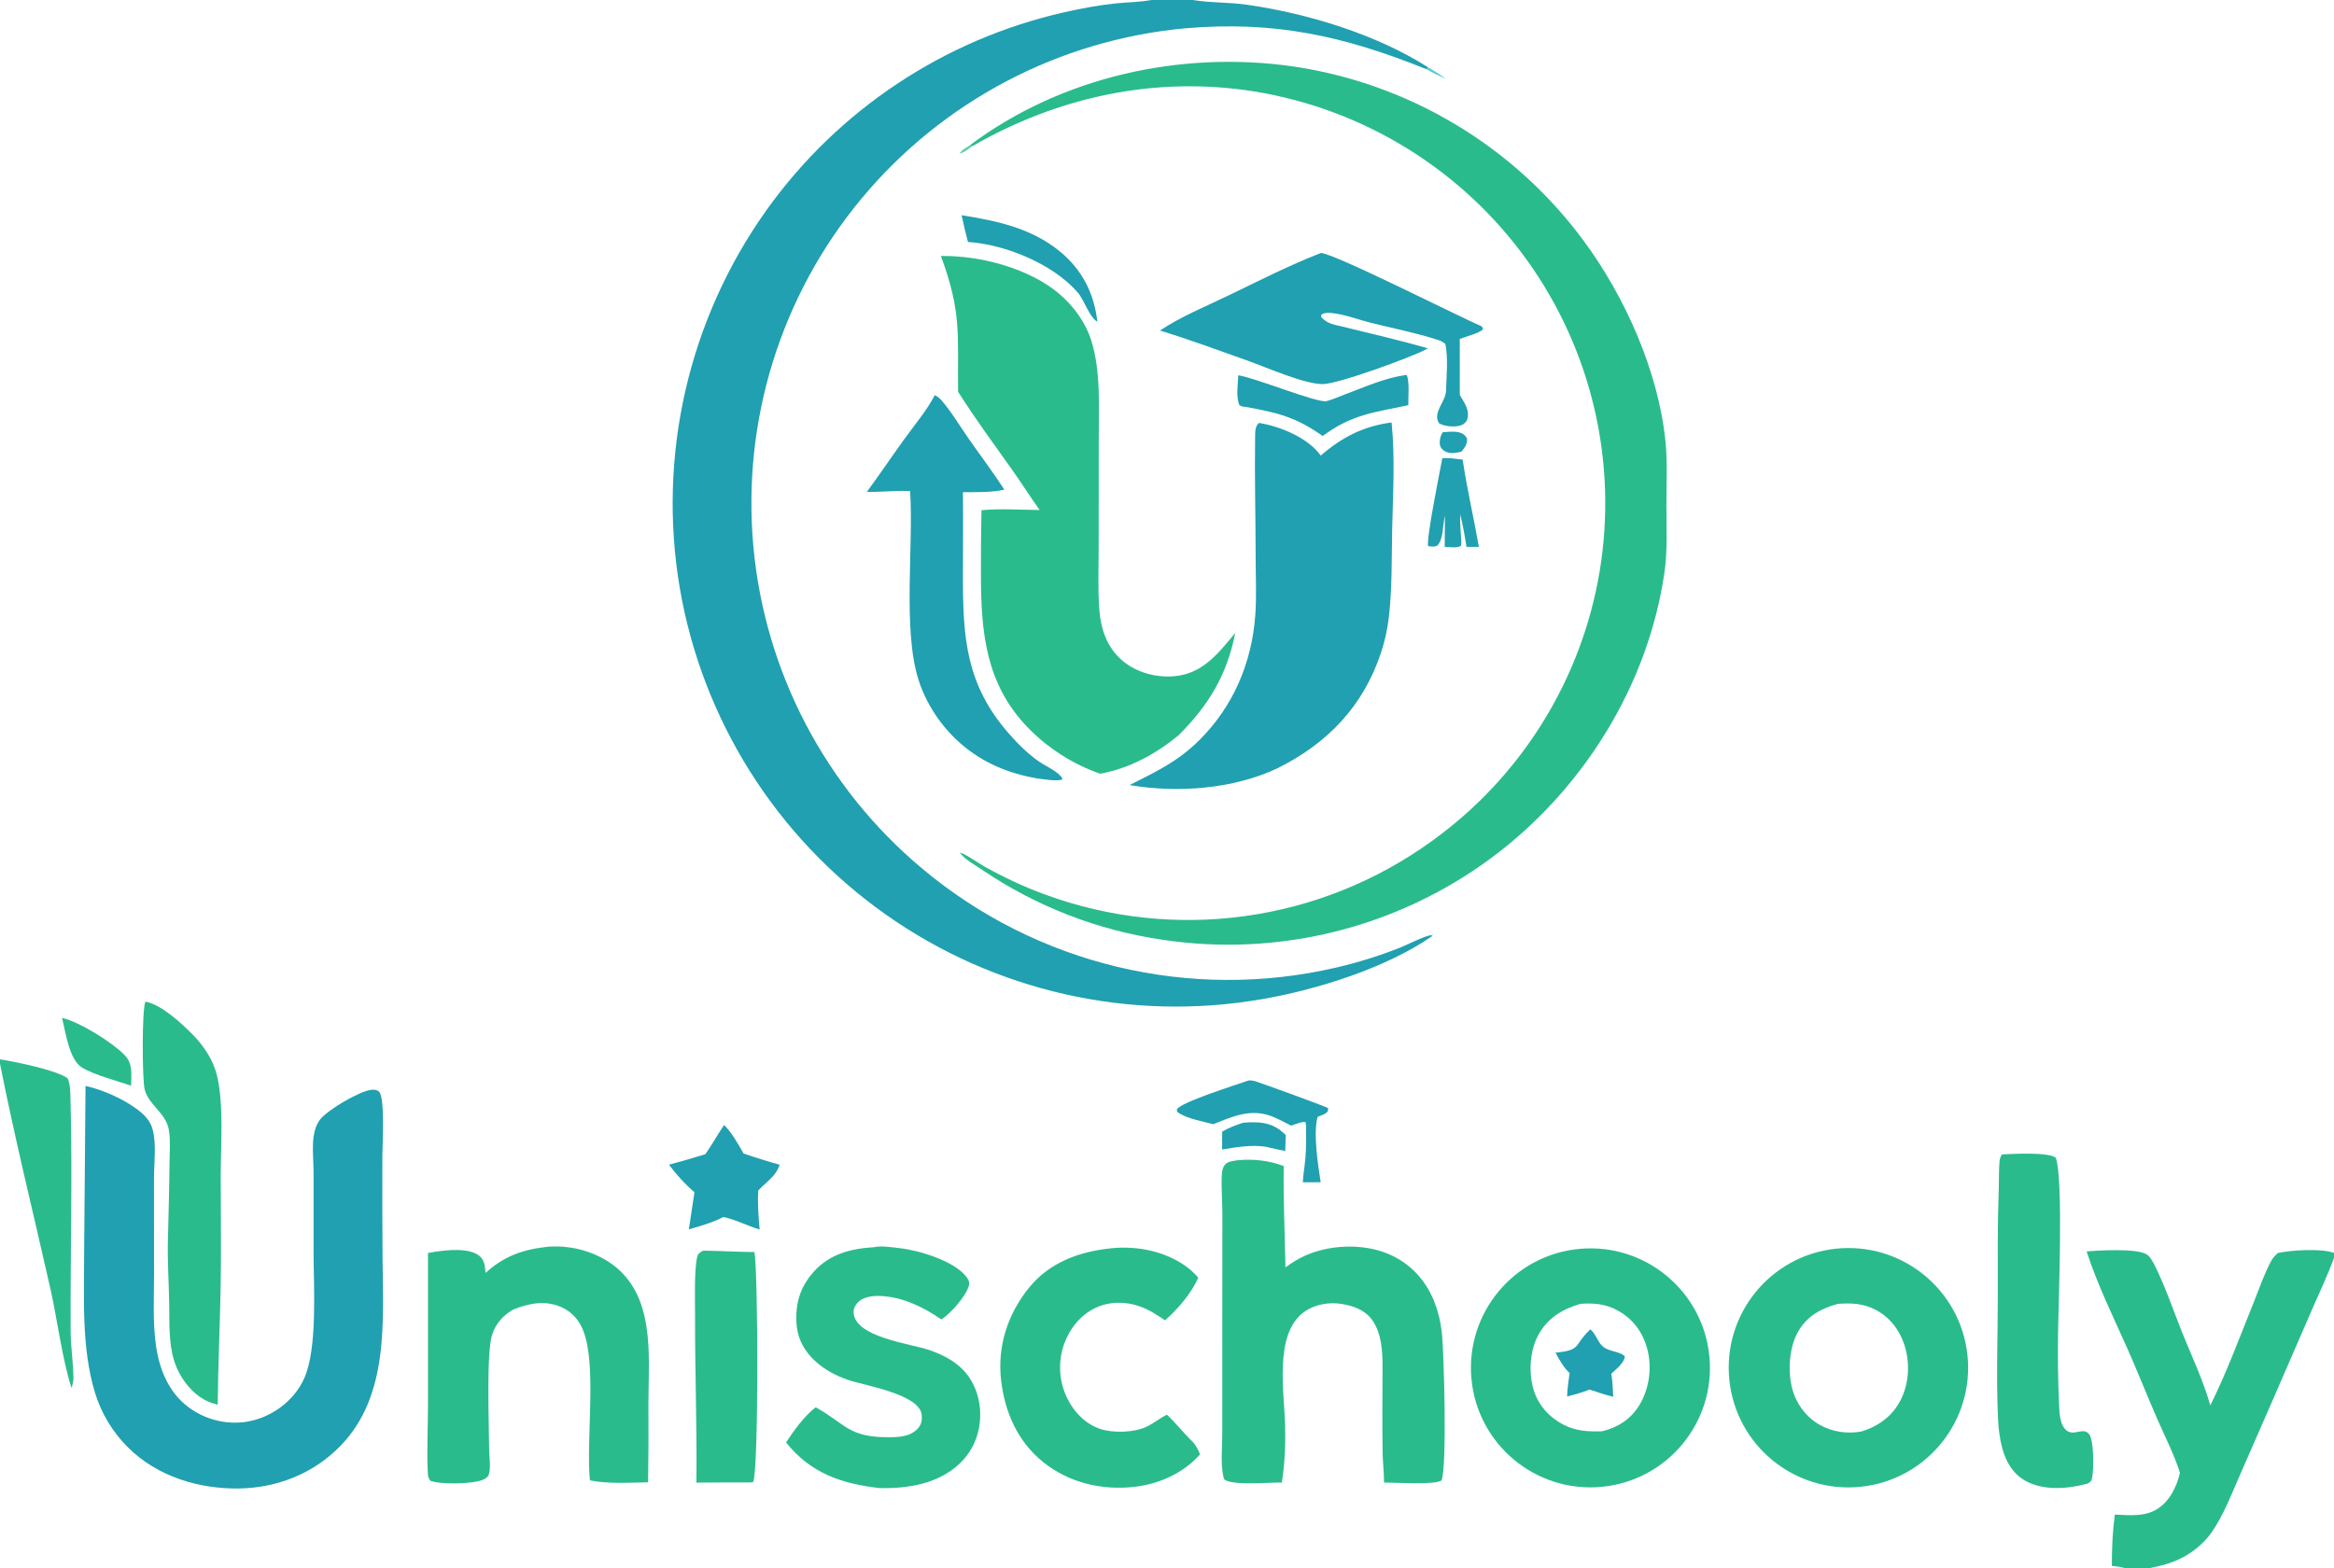 <svg width="1616" height="1086" viewBox="0 0 1616 1086" fill="none" xmlns="http://www.w3.org/2000/svg">
<g clip-path="url(#clip0_163_4676)">
<path d="M59.218 752.071C71.44 754.868 85.36 761.001 95.37 768.576C100.116 772.167 104.127 776.342 105.699 782.217C108.41 792.348 106.615 805.626 106.616 816.139L106.657 882.891C106.621 898.997 105.712 915.545 107.931 931.522C110.246 948.185 116.679 964.302 130.555 974.622C141.955 983.123 156.257 986.76 170.332 984.738C187.72 982.064 203.862 970.294 210.882 954.032C219.93 933.068 217.138 890.61 217.103 867.301L217.1 810.972C217.048 800.065 214.575 784.659 221.529 775.459C226.537 768.834 248.765 755.697 257.122 754.754C258.977 754.544 261.078 754.762 262.479 756.128C266.707 760.252 264.734 793.563 264.739 800.688C264.661 824.02 264.7 847.352 264.856 870.683C265.258 915.257 269.416 966.843 235.64 1001.46C216.938 1020.63 191.764 1030.54 165.182 1030.88C137.356 1031.24 108.895 1022.51 88.748 1002.57C78.044 991.987 70.142 978.91 65.753 964.513C56.283 933.281 58.283 898.841 58.266 866.505L59.218 752.071Z" fill="#20A0B0"/>
<path d="M1271.01 864.819C1316.61 859.956 1357.49 893.065 1362.23 938.694C1366.96 984.323 1333.74 1025.12 1288.11 1029.72C1242.66 1034.31 1202.07 1001.24 1197.36 955.799C1192.65 910.355 1225.59 869.663 1271.01 864.819ZM1288.93 991.389C1300.73 987.655 1310.15 980.91 1315.91 969.706C1321.86 958.116 1322.54 943.844 1318.57 931.517C1315.18 921.013 1308.31 912.092 1298.41 907.018C1289.98 902.697 1281.9 902.36 1272.65 903.005C1261.08 906.041 1251.28 911.378 1245.1 921.998C1238.67 933.042 1237.69 949.868 1240.97 962.026C1243.78 972.478 1250.81 981.804 1260.33 987.033C1268.98 991.784 1279.26 993.182 1288.93 991.389Z" fill="#2ABB8C"/>
<path d="M1094.03 864.895C1139.42 860.956 1179.46 894.467 1183.58 939.855C1187.71 985.244 1154.37 1025.43 1109.01 1029.74C1063.38 1034.07 1022.92 1000.49 1018.78 954.838C1014.63 909.186 1048.37 868.857 1094.03 864.895ZM1109.26 991.285C1120.19 988.64 1129.25 982.784 1135.13 973.031C1141.88 961.825 1143.86 947.459 1140.67 934.811C1137.8 923.465 1131.2 914.017 1121 908.139C1112.28 903.118 1103.98 902.265 1094.14 903.02C1081.6 906.75 1071.37 912.932 1065 924.757C1059.14 935.635 1058.31 950.848 1061.85 962.583C1065.01 973.109 1072.69 981.626 1082.39 986.633C1091.3 991.233 1099.51 991.517 1109.26 991.285Z" fill="#2ABB8C"/>
<path d="M1101.13 920.657C1105.18 924.075 1106.15 929.583 1109.99 932.743C1114.18 936.192 1121.94 935.906 1124.98 939.43C1124.66 943.93 1118.74 948.417 1115.61 951.398C1116.49 956.708 1116.73 961.992 1116.97 967.358C1111.39 966.037 1106.03 964.229 1100.6 962.382C1095.43 964.333 1090.43 965.869 1085.04 967.117C1085.12 961.743 1086.07 956.306 1086.75 950.978C1082.47 946.864 1079.77 941.977 1077.01 936.801C1095.21 935.052 1089.36 931.938 1100.53 921.226L1101.13 920.657Z" fill="#20A0B0"/>
<path d="M856.653 803.582C867.378 802.461 878.759 803.717 888.816 807.57C888.479 831.078 889.584 854.281 890.018 877.751C894.52 874.493 899.288 871.472 904.397 869.271C921.225 862.019 943.415 861.171 960.545 868.151C975.625 874.295 986.721 885.86 992.833 900.889C995.603 907.796 997.421 915.047 998.24 922.443C999.781 935.783 1002 1016.06 998.087 1025.32C993.52 1028.54 965.833 1026.76 958.277 1026.77C958.262 1020.04 957.426 1013.25 957.297 1006.5C956.921 986.78 957.223 966.999 957.239 947.272C957.286 936.168 956.691 923.49 950.001 914.14C945.082 907.264 937.176 904.449 929.095 903.105C920.21 901.628 910.281 903.302 902.908 908.64C881.831 923.899 889.265 964.599 889.8 987.358C890.114 1000.75 889.581 1013.53 887.511 1026.77C878.726 1026.61 854.535 1028.92 848.115 1024.95C847.292 1024.45 847.055 1022.72 846.875 1021.83C845.085 1013.01 846.251 1002.37 846.254 993.304L846.262 934.555L846.337 842.088C846.4 832.553 845.446 822.539 845.96 813.114C846.078 810.933 846.637 808.568 847.989 806.816C849.979 804.237 853.65 804.093 856.653 803.582Z" fill="#2ABB8C"/>
<path d="M377.045 863.729C379.954 863.269 383.135 863.201 386.074 863.263C402.399 863.604 419.752 870.006 431.144 881.946C453.27 905.137 448.937 942.36 448.95 971.746C449.085 990.032 449.012 1008.32 448.729 1026.6C435.452 1026.79 421.497 1027.87 408.425 1025.25C405.664 997.065 413.322 946.818 403.963 921.889C401.175 914.461 395.89 908.455 388.578 905.238C377.442 900.339 366.165 902.61 355.36 906.939C355.135 907.071 354.909 907.2 354.686 907.334C348.09 911.307 343.322 916.728 340.827 924.062C336.578 936.553 338.609 987.33 338.671 1003.78C338.69 1009.05 339.975 1016.24 338.446 1021.26C337.994 1022.74 336.319 1023.89 334.998 1024.55C328.09 1027.99 305.138 1028.22 298.057 1025.59C296.515 1023.77 296.297 1022.3 296.189 1019.94C295.46 1004.12 296.342 987.768 296.335 971.89L296.331 867.785C297.857 867.519 299.376 867.226 300.908 866.994C309.545 865.69 324.661 863.965 331.867 869.747C335.677 872.805 335.67 877.089 336.213 881.582C348.209 870.57 361.036 865.645 377.045 863.729Z" fill="#2ABB8C"/>
<path d="M605.11 863.77C610.552 862.591 617.845 863.859 623.401 864.502C636.415 866.008 660.965 873.297 669.304 884.575C670.567 886.284 671.412 887.926 670.915 890.067C669.224 897.349 657.925 910.007 651.782 913.814C639.445 905.284 625.114 898.31 609.945 897.576C604.682 897.321 597.975 897.972 594.03 901.901C592.267 903.656 590.93 906.364 591.015 908.889C591.597 926.169 630.687 930.603 643.29 934.953C651.916 937.93 660.36 942.043 666.784 948.677C674.966 957.126 678.875 968.991 678.67 980.634C678.445 993.339 673.587 1004.97 664.34 1013.72C649.534 1027.72 628.541 1031.05 608.93 1030.6C582.814 1027.63 561.266 1020.37 544.239 998.981C549.847 990.542 556.731 980.841 564.785 974.638C585.817 986.365 587.2 995.393 615.263 995.392C622.399 995.391 630.211 995.008 635.416 989.415C637.963 986.678 638.472 983.74 638.195 980.126C637.065 965.433 598.215 959.65 586.446 955.437C578.874 952.727 571.783 949.027 565.659 943.77C557.345 936.632 552.156 927.599 551.476 916.558C550.619 902.645 553.972 891.429 563.277 880.927C574.311 868.474 589.158 864.72 605.11 863.77Z" fill="#2ABB8C"/>
<path d="M769.109 864.547C774.173 863.906 779.793 863.975 784.885 864.361C801.087 865.588 818.97 872.274 829.647 884.879C824.889 895.719 815.518 906.651 806.639 914.434C801.162 910.681 795.678 907.122 789.4 904.85C779.396 901.231 768.072 901.237 758.39 905.86C747.91 910.865 740.369 920.486 736.585 931.329C732.336 943.727 733.286 957.317 739.219 969.003C743.924 978.384 751.999 986.521 762.152 989.755C771.115 992.611 785.307 992.163 793.824 988.11C798.636 985.821 803.015 982.208 807.875 979.736C813.6 984.961 818.522 991.324 824.041 996.839C827.416 999.835 829.231 1003.13 830.887 1007.25C819.361 1020.33 802.474 1027.83 785.337 1029.76C762.829 1032.28 740.039 1026.94 722.193 1012.55C704.515 998.293 695.584 977.822 693.106 955.669C690.489 932.266 697.701 910.048 712.446 891.851C726.757 874.189 747.189 866.869 769.109 864.547Z" fill="#2ABB8C"/>
<path d="M1386.05 799.542C1386.86 799.479 1387.67 799.429 1388.49 799.39C1395.35 799.049 1419.03 797.918 1423.4 801.878C1428.77 816.656 1425.21 901.96 1424.94 922.918C1424.66 939.27 1424.89 955.627 1425.62 971.965C1425.91 977.822 1425.86 986.684 1430.87 990.717C1434.5 993.633 1438.48 991.168 1442.52 991.213C1444.16 991.231 1445.32 991.935 1446.35 993.142C1449.97 997.386 1449.64 1017.82 1448.59 1023.29C1448.1 1025.83 1447.42 1026.26 1445.39 1027.5C1431.88 1031.17 1414.93 1032.65 1402.33 1025.55C1393.63 1020.66 1388.89 1012.45 1386.33 1003.04C1384.59 996.614 1383.72 989.697 1383.4 983.045C1382.01 954.354 1383.25 924.974 1383.23 896.204C1383.22 872.24 1382.98 848.286 1383.86 824.339C1384.1 817.669 1383.83 810.821 1384.43 804.181C1384.59 802.479 1385.2 801.021 1386.05 799.542Z" fill="#2ABB8C"/>
<path d="M100.703 693.717C111.559 695.612 125.634 708.614 133.375 716.472C141.026 724.24 147.585 734.013 150.203 744.714C155.061 764.573 152.84 793.32 152.826 814.157C152.81 840.288 153.267 866.514 152.754 892.633C152.229 919.367 150.971 946.089 150.75 972.839C148.037 972.148 145.408 971.363 142.889 970.118C132.211 964.844 123.934 953.416 120.495 942.214C116.722 929.922 117.358 915.861 117.157 903.09C116.928 888.552 115.904 874.036 116.245 859.489C116.661 841.751 117.199 824.063 117.343 806.314C117.404 798.812 118.123 790.524 117.01 783.121C115.152 770.764 103.305 765.817 100.234 754.862C98.407 748.347 98.163 698.681 100.703 693.717Z" fill="#2ABB8C"/>
<path d="M486.912 866.154C498.736 866.309 510.524 867.045 522.366 867.14C524.928 881.327 525.34 1019.42 521.433 1026.46L519.4 1026.72C506.99 1026.67 494.58 1026.71 482.171 1026.82C482.615 988.185 481.128 949.633 481.24 911.007C481.269 900.92 480.514 878.92 482.825 870.113C483.377 868.01 485.144 867.169 486.912 866.154Z" fill="#2ABB8C"/>
<path d="M501.358 779.135C506.868 784.518 510.971 792.298 514.85 798.889C523.127 801.727 531.389 804.335 539.83 806.641C537.041 814.923 530.721 818.363 524.986 824.491C524.421 833.623 525.135 842.45 525.95 851.538C517.605 849.056 509.292 844.572 500.823 842.874C493.155 846.824 485.197 849.054 476.946 851.419C478.184 842.841 479.48 834.272 480.833 825.712C474.058 819.913 468.557 813.733 463.176 806.643C471.633 804.392 480.04 801.96 488.393 799.349C492.972 792.845 496.831 785.731 501.358 779.135Z" fill="#20A0B0"/>
<path d="M864.607 748.269C866.394 748.165 867.92 748.492 869.61 749.025C874.833 750.674 917.764 766.245 919.632 767.487L919.294 769.748C917.228 772.069 915.107 772.253 912.311 773.469C909.096 784.326 912.544 807.127 914.407 818.781L902.041 818.822C902.346 813.021 903.42 807.231 903.881 801.428C904.457 794.164 904.324 786.857 904.269 779.576L904.005 777.241C901.551 776.48 896.475 778.793 893.97 779.604C890.129 777.659 886.286 775.571 882.341 773.85C867.007 767.162 854.437 772.826 840.013 778.605C832.61 776.556 821.628 774.789 815.485 770.333C814.802 769.837 814.947 769.145 814.821 768.347C817.266 763.38 856.795 751.047 864.607 748.269Z" fill="#20A0B0"/>
<path d="M42.922 704.961C54.966 707.639 77.61 721.832 86.203 730.607C92.163 736.693 90.909 744.123 90.744 751.933C80.681 748.433 65.841 744.666 57.036 739.552C47.871 734.229 45.484 714.821 42.922 704.961Z" fill="#2ABB8C"/>
<path d="M860.829 777.557C863.484 777.314 866.15 777.221 868.815 777.279C877.577 777.386 884.099 779.865 890.229 786.141L889.858 797.184C885.242 796.32 880.651 795.168 876.067 794.143C866.087 792.692 855.982 794.548 846.142 796.101L846.215 783.702C850.878 781.015 855.71 779.164 860.829 777.557Z" fill="#20A0B0"/>
<path d="M1444.72 866.716C1453.52 865.93 1479.12 864.485 1486.2 868.672C1488.63 870.112 1490.66 873.962 1491.9 876.428C1499.18 890.917 1504.61 907.244 1510.67 922.327C1517.36 938.996 1525.47 956.048 1530.36 973.325C1541.81 950.327 1550.74 925.863 1560.38 902.046C1564.24 892.525 1567.65 882.202 1572.56 873.192C1573.72 871.057 1575.33 869.418 1577.1 867.777C1586.48 865.809 1607.06 864.43 1616 867.718V871.181C1611.53 883.394 1605.84 895.324 1600.66 907.258L1573.15 970.621L1550.9 1021.51C1545.04 1034.9 1539.72 1048.94 1531.42 1061.06C1525.93 1069.08 1517.36 1075.87 1508.58 1079.96C1502.1 1082.98 1495.53 1084.61 1488.57 1086H1471.07C1468.18 1085.1 1465.19 1084.84 1462.19 1084.48C1462.17 1072.41 1462.67 1060.9 1464.24 1048.94C1474.2 1049.35 1484.79 1050.64 1493.67 1045.07C1502.35 1039.62 1507.07 1029.63 1509.36 1020.01C1505.17 1006.94 1498.84 994.725 1493.37 982.159C1486.32 965.949 1479.86 949.481 1472.66 933.334C1462.89 911.407 1452.13 889.595 1444.72 866.716Z" fill="#2ABB8C"/>
<path d="M0 733.661C10.453 735.33 39.017 741.056 46.79 746.774C48.737 750.581 48.706 757.699 48.821 761.963C50.257 815.226 48.615 868.801 48.91 922.106C48.97 932.826 50.723 943.467 50.842 954.138C50.867 956.363 50.451 958.328 49.754 960.429L49.492 961.201C43.018 941.189 39.673 913.697 34.873 892.43C23.15 840.499 10.352 788.959 0 736.724V733.661Z" fill="#2ABB8C"/>
<path d="M671.708 100.467C735.001 53.086 817.662 34.85 895.424 46.012C975.458 57.848 1047.53 100.949 1095.84 165.863C1124.96 204.987 1148.28 257.101 1153.16 305.955C1154.6 320.27 1153.79 335.246 1153.78 349.633C1153.78 365.213 1154.66 381.266 1152.4 396.718C1140.95 475.163 1095.65 547.509 1032.2 594.445C966.776 642.772 884.803 663.042 804.403 650.776C760.152 644.278 717.923 627.933 680.826 602.945C676.233 599.8 668.256 595.403 665.026 591.143C664.867 590.933 664.718 590.716 664.562 590.502C668.022 591.07 678.002 598.15 681.84 600.274C695.251 607.696 708.66 614.071 723.076 619.339C813.106 652.603 913.795 638.747 991.499 582.399C1053.3 537.917 1095.02 470.805 1107.56 395.689C1120.11 319.898 1101.93 242.233 1057.04 179.894C1012.12 117.537 944.261 75.604 868.408 63.335C800.261 52.43 732.785 66.917 673.273 101.21L671.708 100.467Z" fill="#2ABB8C"/>
<path d="M651.465 177.297C678.533 176.812 712.773 185.844 733.548 203.628C743.645 212.272 751.774 223.521 755.728 236.296C762.314 257.577 760.739 283.192 760.732 305.288L760.687 378.825C760.679 393.161 760.067 407.788 761.135 422.088C762.158 435.787 766.45 448.511 777.266 457.642C787.069 465.917 800.827 469.503 813.48 468.279C833.041 466.387 843.617 452.305 855.26 438.357C849.509 467.493 836.922 488.366 815.905 509.346C799.838 522.414 782.258 532.059 761.759 535.854C742.788 529.391 724.617 517.583 710.831 503.049C682.577 473.261 679.227 437.92 679.182 398.657C679.107 383.553 679.226 368.45 679.541 353.349C692.639 352.106 706.644 353.116 719.821 353.213C713.298 344.131 707.341 334.627 700.868 325.488C688.168 307.554 675.052 289.891 663.343 271.286C662.955 230.849 665.849 216.412 651.465 177.297Z" fill="#2ABB8C"/>
<path d="M914.434 315.513C929.176 302.788 943.984 295.135 963.511 292.596C965.966 317.266 964.427 341.885 963.901 366.585C963.464 387.059 963.971 408.095 961.474 428.432C960.49 436.54 958.686 444.528 956.088 452.271C943.812 489.134 919.219 514.706 884.903 531.863C854.309 546.533 815.268 549.368 782.099 543.715C800.4 534.419 814.953 527.759 829.915 513.069C853.572 489.843 866.734 459.241 869.11 426.28C870.079 412.829 869.396 398.933 869.377 385.427C869.339 357.771 868.592 329.909 869.013 302.287C869.067 298.729 868.941 295.552 871.672 292.9C871.822 292.923 871.973 292.944 872.122 292.969C886.711 295.416 905.764 303.306 914.434 315.513Z" fill="#20A0B0"/>
<path d="M914.525 175.22C922.949 175.114 1008.95 218.689 1026.1 226.14L1026.86 228.114C1023.55 230.992 1015.12 233.027 1010.71 234.709L1010.73 273.594C1012.35 276.382 1014.48 279.503 1015.57 282.52C1016.54 285.165 1016.81 288.8 1015.45 291.354C1014.43 293.265 1012.66 294.298 1010.61 294.836C1006.48 295.92 999.975 295.285 996.329 293.136C991.664 285.754 1000.93 278.23 1001.18 270.848C1001.53 260.624 1002.73 248.281 1000.76 238.3C999.056 236.526 996.842 235.829 994.55 235.093C979.738 230.337 963.9 227.298 948.777 223.457C940.316 221.309 930.956 217.73 922.331 216.824C919.784 216.556 916.839 216.378 914.757 218.059L914.85 219.68C919.012 224.337 923.934 224.873 929.706 226.251C949.332 231.133 969.193 235.593 988.604 241.257C988.153 241.522 987.696 241.777 987.234 242.022C977.344 247.346 926.167 266.128 915.649 266.022C902.589 265.892 877.169 254.529 864.107 249.882C843.884 242.687 823.677 235.193 803.144 228.927C817.548 219.288 834.282 212.461 849.868 204.967C871.205 194.707 892.441 183.785 914.525 175.22Z" fill="#20A0B0"/>
<path d="M647.221 273.663C648.865 274.525 650.388 275.595 651.618 276.994C658.599 284.931 664.46 294.898 670.541 303.624C678.786 315.456 687.586 327.01 695.379 339.139C686.013 341.181 676.243 340.798 666.702 340.873C666.942 360.271 666.705 379.705 666.701 399.107C666.691 441.936 668.84 474.176 698.528 508.076C704.754 515.185 711.758 522.164 719.551 527.558C724.21 530.782 732.876 534.343 735.626 539.211L734.885 540.102C729.678 541.037 723.46 539.707 718.205 539.159C698.107 535.618 680.192 528.248 664.782 514.658C651.547 502.986 640.931 487.052 635.739 470.153C624.997 435.194 632.595 378.168 630.147 340.092C620.207 339.58 610.21 340.908 600.212 340.632C609.116 328.507 617.562 315.966 626.385 303.762C633.363 294.109 641.74 284.232 647.221 273.663Z" fill="#20A0B0"/>
<path d="M972.392 259.87C972.993 259.682 973.482 259.807 974.099 259.874C976.032 265.182 974.919 274.742 975.088 280.626C951.644 285.618 936.171 286.85 915.787 301.95C896.735 288.544 884.16 285.713 861.856 281.702C860.161 281.643 859.543 281.566 858.117 280.515C855.654 274.828 857.07 266.009 857.365 259.903C869.293 261.714 912.254 279.301 918.393 277.824C922.456 276.847 926.584 274.889 930.506 273.427C943.879 268.441 958.237 261.953 972.392 259.87Z" fill="#20A0B0"/>
<path d="M665.776 149.038C690.187 152.965 713.761 157.862 733.522 173.885C749.082 186.5 757.609 203.129 759.781 222.868C754.038 219.36 750.827 207.994 746.252 202.654C729.282 182.846 695.889 169.225 670.195 167.584C668.516 161.442 667.138 155.256 665.776 149.038Z" fill="#20A0B0"/>
<path d="M998.602 317.336C1003.3 316.989 1008.05 317.76 1012.71 318.299C1015.67 338.572 1020.42 358.569 1023.93 378.76L1015.36 378.763C1014.2 371.201 1012.88 363.552 1010.94 356.148C1010.77 362.395 1011.47 368.829 1011.79 375.087C1011.85 376.001 1011.69 377.004 1011.63 377.923C1009.14 379.772 1003.31 378.863 1000.27 378.734L1000.44 357.238C998.743 363.402 999.644 373.017 995.242 377.799C993.138 378.919 991.177 378.494 988.898 378.271C987.097 374.414 997.267 325.118 998.602 317.336Z" fill="#20A0B0"/>
<path d="M999.014 299.307C1002.39 299.148 1006.6 298.59 1009.88 299.344C1012.7 299.992 1014.23 301.169 1015.7 303.509C1016.04 307.512 1014.27 309.852 1011.88 312.786C1011.11 313.025 1010.36 313.187 1009.57 313.333C1005.9 314.009 1002.5 314.2 999.335 311.814C998.015 310.817 997.073 309.331 996.896 307.668C996.596 304.84 997.348 301.59 999.014 299.307Z" fill="#20A0B0"/>
<path d="M673.273 101.21C670.501 103.179 667.775 105.519 664.449 106.397C665.546 104.044 669.525 101.957 671.709 100.467L673.273 101.21Z" fill="#2ABB8C" fill-opacity="0.757"/>
<path d="M797.226 0H825.913L826.648 0.121C838.633 2.024 851.108 1.539 863.234 3.267C905.008 9.219 952.82 23.678 988.711 46.592L987.544 47.907C930.537 24.874 882.231 14.258 820.533 19.618C733.207 27.646 652.642 70.031 596.551 137.456C540.613 204.683 513.661 291.38 521.622 378.48C529.543 465.365 571.56 545.571 638.474 601.537C717.845 668.115 823.871 693.536 924.793 670.186C940.216 666.642 955.341 661.912 970.035 656.035C974.859 654.09 987.142 647.654 991.731 647.58C991.949 647.577 992.164 647.624 992.38 647.646L991.984 647.273L992.504 647.196L991.219 647.581L991.394 648.466C959.637 670.468 911.48 685.546 873.587 692.019C782.255 707.84 688.386 686.599 612.756 632.997C537.303 579.523 486.182 498.255 470.642 407.076C455.126 315.381 476.731 221.279 530.688 145.542C580.262 76.113 653.631 27.342 736.826 8.513C748.553 5.863 760.486 3.621 772.449 2.371C780.406 1.539 788.62 1.506 796.486 0.133L797.226 0Z" fill="#20A0B0"/>
<path d="M988.711 46.592C993.092 49.104 997.271 51.743 1001.3 54.799C996.815 52.559 991.822 50.477 987.544 47.907L988.711 46.592Z" fill="#2FBECF" fill-opacity="0.812"/>
</g>
<defs>
<clipPath id="clip0_163_4676">
<rect width="1616" height="1086" fill="white"/>
</clipPath>
</defs>
</svg>
